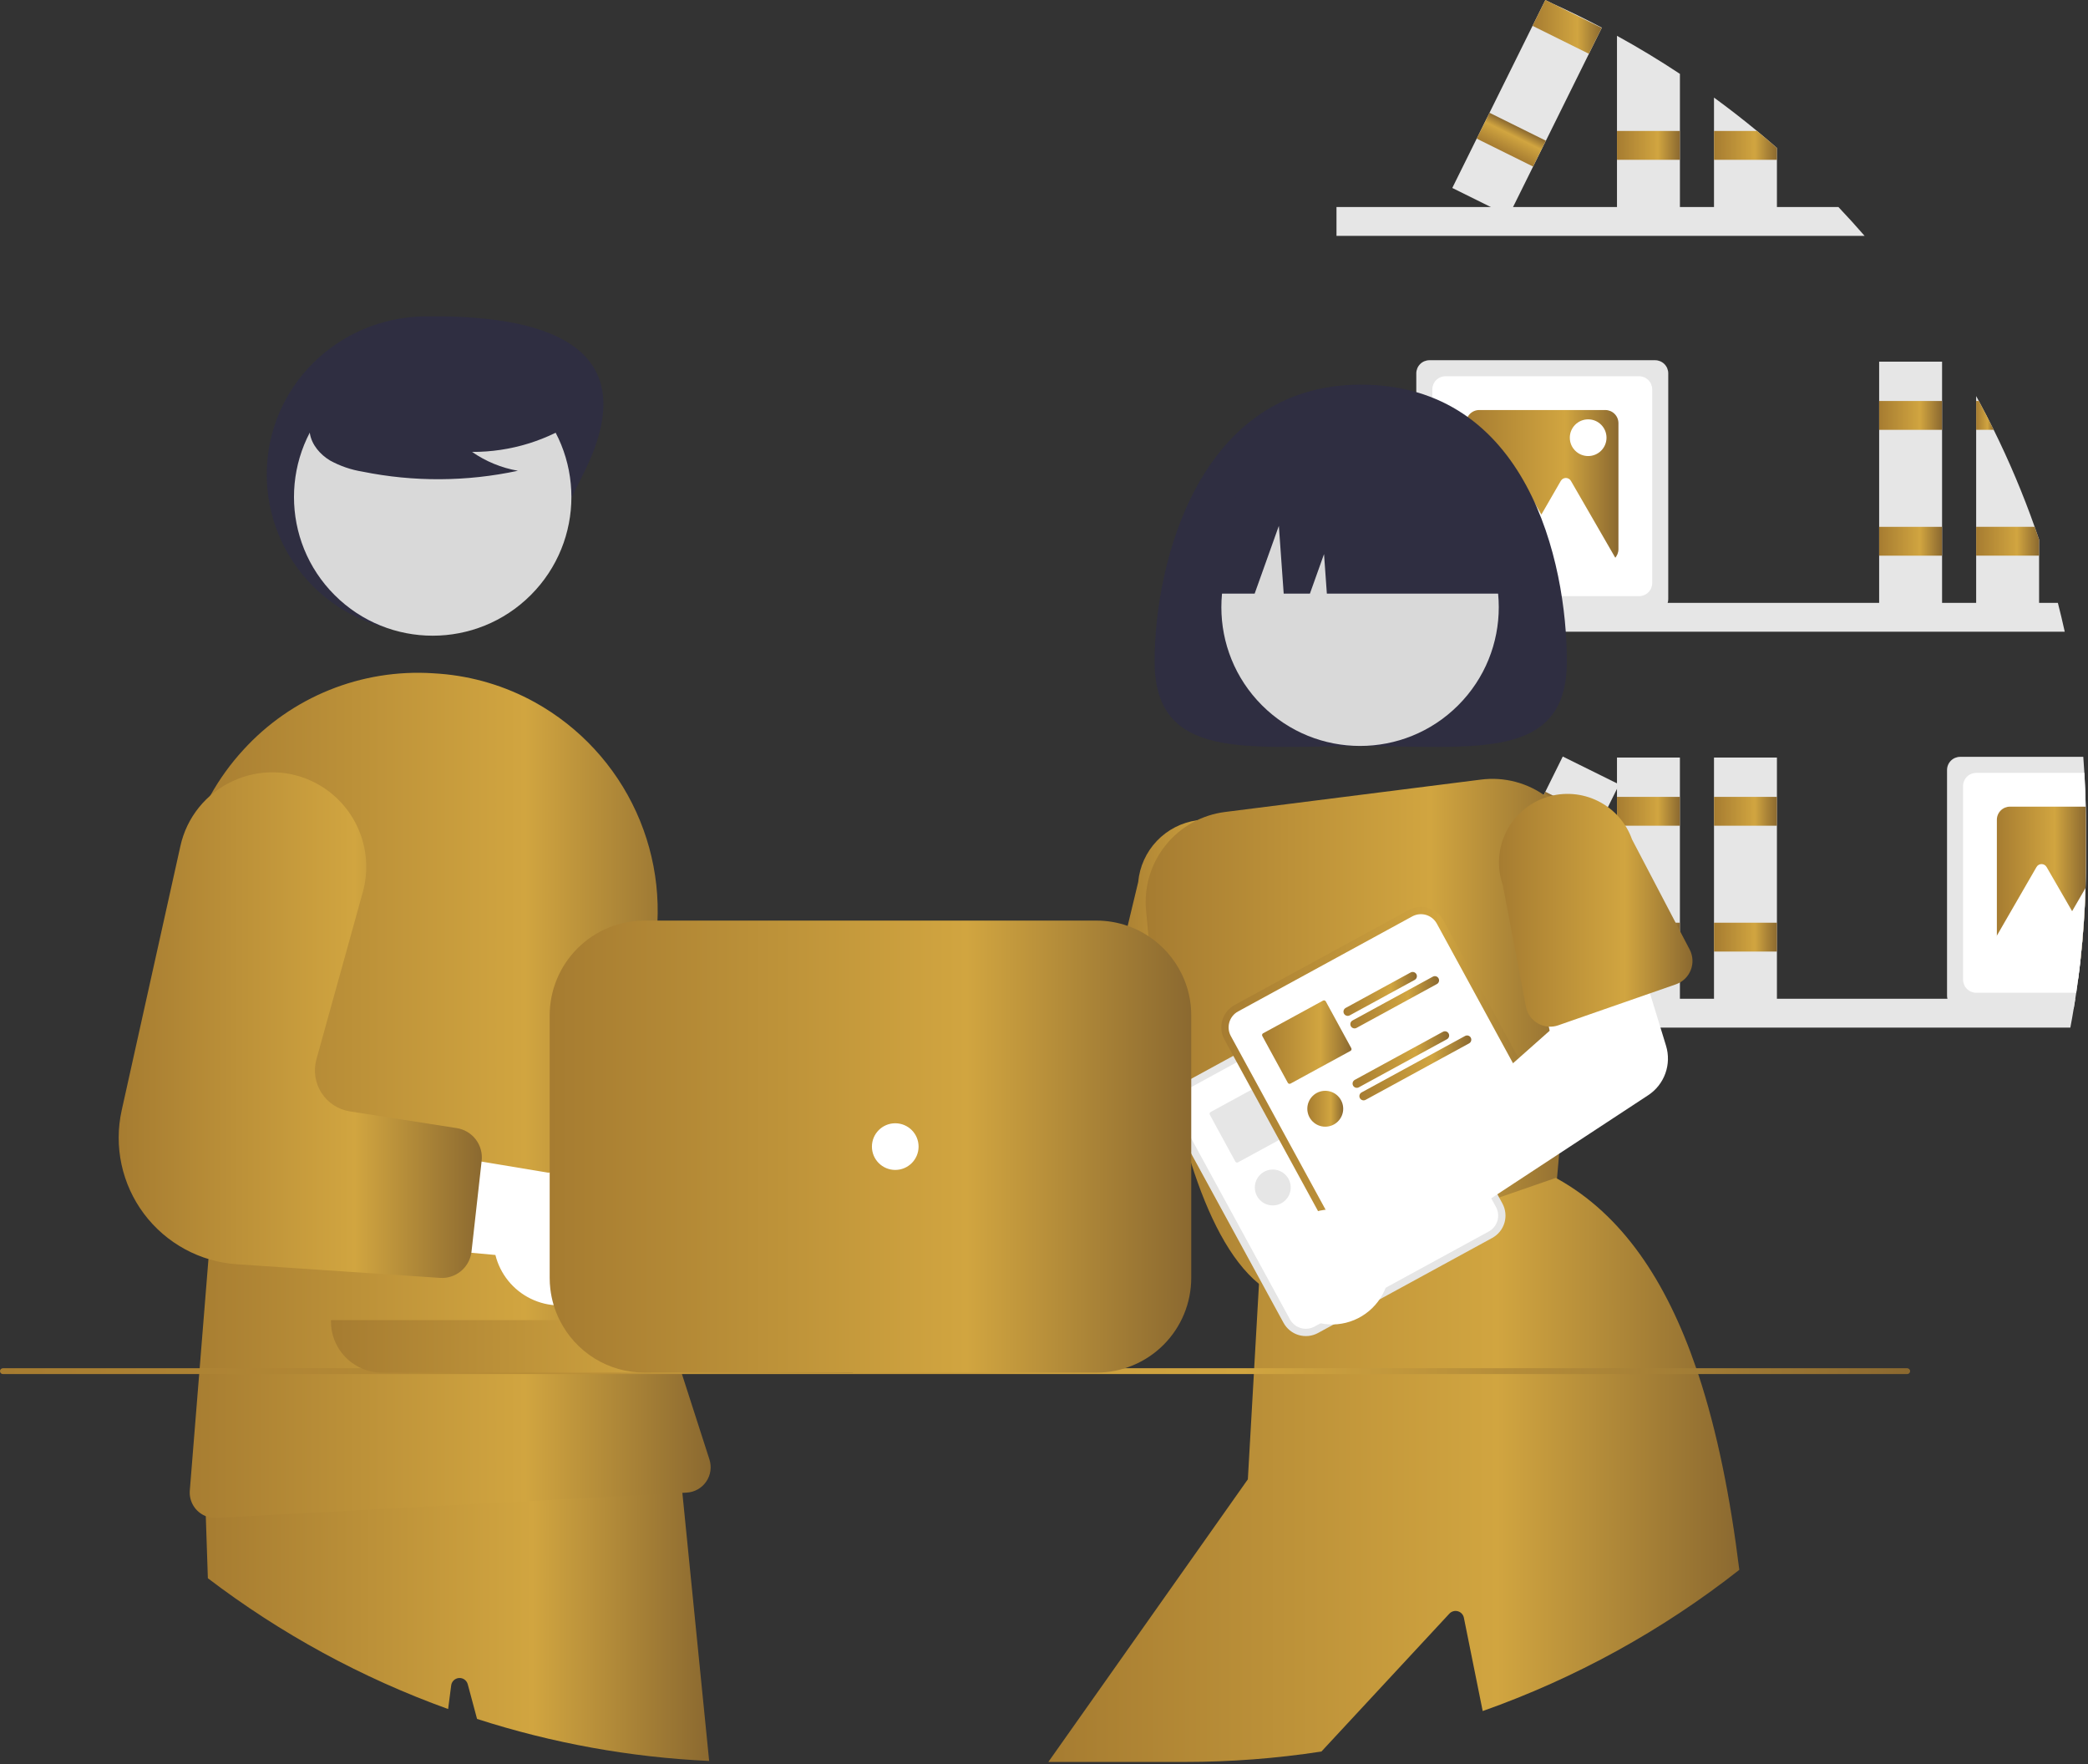 <svg width="716" height="605" viewBox="0 0 716 605" fill="none" xmlns="http://www.w3.org/2000/svg">
<rect x="0" y="0" width="716" height="605" fill="#333333" stroke="none"/>
<g clip-path="url(#clip0_1472_179)">
<path d="M705.667 206.72C706.507 210 707.294 213.297 708.027 216.61H458.297V206.72H705.667Z" fill="#E6E6E6"/>
<path d="M697.708 180.65C693.688 169.296 689 158.19 683.668 147.39C682.028 144.06 680.325 140.763 678.558 137.5C678.268 136.94 677.958 136.38 677.648 135.82V209.42H699.228V185.03L697.708 180.65Z" fill="#E6E6E6"/>
<path d="M683.668 147.39H677.648V137.5H678.559C680.329 140.76 682.032 144.057 683.668 147.39Z" fill="url(#paint0_linear_1472_179)"/>
<path d="M697.708 180.65H677.648V190.54H699.228V185.03L697.708 180.65Z" fill="url(#paint1_linear_1472_179)"/>
<path d="M665.959 124.017H644.383V209.421H665.959V124.017Z" fill="#E6E6E6"/>
<path d="M665.959 137.502H644.383V147.391H665.959V137.502Z" fill="url(#paint2_linear_1472_179)"/>
<path d="M665.959 180.653H644.383V190.542H665.959V180.653Z" fill="url(#paint3_linear_1472_179)"/>
<path d="M567.564 123.52H490.164C488.971 123.522 487.828 123.997 486.984 124.84C486.141 125.684 485.666 126.827 485.664 128.02V205.42C485.666 205.86 485.73 206.298 485.854 206.72C486.135 207.645 486.705 208.455 487.481 209.031C488.257 209.607 489.198 209.919 490.164 209.92H567.564C568.53 209.919 569.471 209.607 570.247 209.031C571.023 208.455 571.593 207.645 571.874 206.72C571.999 206.298 572.063 205.86 572.064 205.42V128.02C572.062 126.827 571.587 125.684 570.744 124.84C569.9 123.997 568.757 123.522 567.564 123.52Z" fill="#E6E6E6"/>
<path d="M562.064 129.02H495.664C494.471 129.022 493.328 129.497 492.484 130.34C491.641 131.184 491.166 132.327 491.164 133.52V199.92C491.166 201.113 491.641 202.256 492.484 203.1C493.328 203.944 494.471 204.418 495.664 204.42H562.064C563.257 204.418 564.4 203.944 565.244 203.1C566.087 202.256 566.562 201.113 566.564 199.92V133.52C566.562 132.327 566.087 131.184 565.244 130.34C564.4 129.497 563.257 129.022 562.064 129.02Z" fill="white"/>
<path d="M550.482 140.6H507.242C506.049 140.602 504.906 141.077 504.062 141.92C503.219 142.764 502.744 143.907 502.742 145.1V188.34C502.744 189.533 503.219 190.677 504.062 191.52C504.906 192.364 506.049 192.838 507.242 192.84H550.482C551.674 192.834 552.815 192.358 553.658 191.515C554.5 190.673 554.976 189.532 554.982 188.34V145.1C554.981 143.907 554.506 142.764 553.662 141.92C552.819 141.077 551.675 140.602 550.482 140.6Z" fill="url(#paint4_linear_1472_179)"/>
<path d="M547.818 180.713L538.685 164.894C538.509 164.59 538.257 164.338 537.953 164.162C537.649 163.987 537.304 163.894 536.953 163.894C536.602 163.894 536.257 163.987 535.953 164.162C535.649 164.338 535.396 164.59 535.221 164.894L528.552 176.446L519.806 161.298C519.63 160.994 519.378 160.742 519.074 160.566C518.77 160.391 518.425 160.298 518.074 160.298C517.723 160.298 517.378 160.391 517.074 160.566C516.77 160.742 516.517 160.994 516.342 161.298L507.208 177.117L496.344 195.936H517.299L515.223 199.532H558.684L547.818 180.713Z" fill="white"/>
<path d="M544.598 156.381C548.073 156.381 550.891 153.563 550.891 150.088C550.891 146.612 548.073 143.795 544.598 143.795C541.122 143.795 538.305 146.612 538.305 150.088C538.305 153.563 541.122 156.381 544.598 156.381Z" fill="white"/>
<path d="M715.214 276.6C715.144 272.72 714.991 268.86 714.754 265.02C714.654 263.18 714.534 261.35 714.384 259.52H672.164C670.971 259.522 669.828 259.997 668.984 260.84C668.141 261.684 667.666 262.827 667.664 264.02V341.42C667.662 341.774 667.705 342.127 667.794 342.47C668.03 343.452 668.59 344.325 669.382 344.951C670.175 345.577 671.154 345.918 672.164 345.92H711.084C711.284 344.78 711.474 343.62 711.644 342.47C711.754 341.79 711.864 341.1 711.964 340.42C712.204 338.79 712.434 337.16 712.644 335.53C712.944 333.31 713.214 331.08 713.454 328.84C714.334 320.81 714.901 312.693 715.154 304.49V304.48C715.244 301.39 715.291 298.287 715.294 295.17V283.17C715.294 280.97 715.275 278.78 715.214 276.6Z" fill="#E6E6E6"/>
<path d="M715.214 276.6C715.144 272.72 714.991 268.86 714.754 265.02H677.664C676.471 265.022 675.328 265.497 674.484 266.34C673.641 267.184 673.166 268.327 673.164 269.52V335.92C673.166 337.113 673.641 338.256 674.484 339.1C675.328 339.944 676.471 340.418 677.664 340.42H711.964C712.204 338.79 712.434 337.16 712.644 335.53C712.944 333.31 713.214 331.08 713.454 328.84C714.334 320.81 714.901 312.693 715.154 304.49V304.48C715.244 301.39 715.291 298.287 715.294 295.17V283.17C715.294 280.97 715.274 278.78 715.214 276.6Z" fill="white"/>
<path d="M715.22 276.6H689.25C688.057 276.602 686.914 277.077 686.07 277.92C685.226 278.764 684.752 279.907 684.75 281.1V324.34C684.752 325.533 685.226 326.677 686.07 327.52C686.914 328.364 688.057 328.838 689.25 328.84H713.46C714.34 320.81 714.907 312.693 715.16 304.49V304.48C715.25 301.39 715.297 298.287 715.3 295.17V283.17C715.3 280.97 715.28 278.78 715.22 276.6Z" fill="url(#paint5_linear_1472_179)"/>
<path d="M715.154 304.49C714.904 312.69 714.337 320.807 713.454 328.84C713.214 331.08 712.944 333.31 712.644 335.53H697.224L699.304 331.94H678.344L684.744 320.85L689.204 313.12L698.344 297.3C698.518 296.995 698.77 296.741 699.073 296.564C699.377 296.388 699.722 296.295 700.074 296.295C700.425 296.295 700.77 296.388 701.074 296.564C701.378 296.741 701.63 296.995 701.804 297.3L710.554 312.45L715.154 304.49Z" fill="white"/>
<path d="M639.387 80.87H458.297V70.98H630.407C633.467 74.21 636.461 77.507 639.387 80.87Z" fill="#E6E6E6"/>
<path d="M554.484 12.28C561.864 16.34 569.057 20.69 576.064 25.33V73.67H554.484V12.28Z" fill="#E6E6E6"/>
<path d="M576.06 44.906H554.484V54.795H576.06V44.906Z" fill="url(#paint6_linear_1472_179)"/>
<path d="M609.33 50.73V73.67H587.75V33.46C592.78 37.13 597.697 40.947 602.5 44.91C604.8 46.81 607.076 48.75 609.33 50.73Z" fill="#E6E6E6"/>
<path d="M609.33 50.73V54.79H587.75V44.91H602.5C604.8 46.81 607.076 48.75 609.33 50.73Z" fill="url(#paint7_linear_1472_179)"/>
<path d="M532.458 1.26C538.168 3.83 543.781 6.57 549.298 9.48L544.858 18.44L530.108 48.25L525.718 57.11L518.848 70.98L517.338 74.03L511.188 70.98L498.008 64.45L506.378 47.53H506.388L510.768 38.67L525.528 8.86L529.868 0.1L529.918 0L532.458 1.26Z" fill="#E6E6E6"/>
<path d="M549.243 9.57L544.853 18.44L525.523 8.86L529.863 0.1L529.913 0L532.453 1.26L549.243 9.57Z" fill="url(#paint8_linear_1472_179)"/>
<path d="M510.763 38.673L506.375 47.535L525.711 57.108L530.098 48.246L510.763 38.673Z" fill="url(#paint9_linear_1472_179)"/>
<path d="M711.647 342.47C711.477 343.62 711.287 344.78 711.087 345.92C710.737 348.08 710.357 350.22 709.947 352.36H458.297V342.47H711.647Z" fill="#E6E6E6"/>
<path d="M576.06 259.765H554.484V345.169H576.06V259.765Z" fill="#E6E6E6"/>
<path d="M576.06 273.25H554.484V283.138H576.06V273.25Z" fill="url(#paint10_linear_1472_179)"/>
<path d="M576.06 316.401H554.484V326.29H576.06V316.401Z" fill="url(#paint11_linear_1472_179)"/>
<path d="M609.326 259.765H587.75V345.169H609.326V259.765Z" fill="#E6E6E6"/>
<path d="M609.326 273.25H587.75V283.138H609.326V273.25Z" fill="url(#paint12_linear_1472_179)"/>
<path d="M609.326 316.401H587.75V326.29H609.326V316.401Z" fill="url(#paint13_linear_1472_179)"/>
<path d="M535.893 259.411L498 335.949L517.336 345.522L555.229 268.984L535.893 259.411Z" fill="#E6E6E6"/>
<path d="M529.911 271.496L525.523 280.358L544.859 289.931L549.247 281.069L529.911 271.496Z" fill="url(#paint14_linear_1472_179)"/>
<path d="M510.763 310.168L506.375 319.03L525.711 328.603L530.098 319.741L510.763 310.168Z" fill="url(#paint15_linear_1472_179)"/>
<path d="M292.8 380.582C293.701 381.101 294.561 381.69 295.37 382.344L384.399 354.638L389.419 332.55L423.744 335.769L418.657 375.736C418.246 378.965 416.799 381.973 414.532 384.309C412.266 386.645 409.303 388.183 406.088 388.692L301.315 405.28C299.787 408.985 297.166 412.137 293.803 414.316C290.44 416.495 286.492 417.599 282.486 417.48C278.48 417.361 274.606 416.026 271.377 413.651C268.149 411.276 265.72 407.975 264.414 404.186C263.107 400.397 262.986 396.3 264.064 392.44C265.143 388.581 267.372 385.141 270.453 382.578C273.535 380.016 277.323 378.452 281.315 378.096C285.307 377.739 289.313 378.606 292.8 380.582Z" fill="url(#paint16_linear_1472_179)"/>
<path d="M439.609 349.02L439.019 338.94V338.93L438.859 336.17L437.119 306.49C437.64 300.302 435.687 294.161 431.69 289.41C427.692 284.658 421.974 281.685 415.789 281.14C414.01 280.98 412.218 281.027 410.449 281.28C405.195 282.023 400.346 284.519 396.688 288.363C393.031 292.208 390.779 297.175 390.299 302.46L386.689 317.48L380.379 343.75C379.932 345.588 380.117 347.523 380.905 349.243C381.692 350.963 383.036 352.367 384.719 353.23C385.691 353.741 386.755 354.054 387.849 354.15L398.369 355.09L408.499 355.99L420.189 357.03L421.029 357.1L423.189 357.3L430.419 357.94H430.439C431.647 358.037 432.861 357.877 434.002 357.47C435.144 357.063 436.185 356.419 437.059 355.58C437.696 354.96 438.232 354.245 438.649 353.46C439.378 352.099 439.711 350.561 439.609 349.02Z" fill="url(#paint17_linear_1472_179)"/>
<path d="M537.3 226.793C537.3 261.018 505.653 255.841 466.615 255.841C427.576 255.841 395.93 261.018 395.93 226.793C395.93 192.567 411.388 131.9 466.615 131.9C523.744 131.9 537.3 192.567 537.3 226.793Z" fill="#2F2E41"/>
<path d="M500.016 241.853C518.591 223.278 518.591 193.162 500.016 174.587C481.441 156.012 451.325 156.012 432.75 174.587C414.175 193.162 414.175 223.278 432.75 241.853C451.325 260.428 481.441 260.428 500.016 241.853Z" fill="#D9D9D9"/>
<path d="M533.335 275.78C532.419 274.898 531.447 274.076 530.425 273.32C523.958 268.434 515.831 266.283 507.794 267.33L420.145 278.42C412.116 279.417 404.791 283.501 399.723 289.807C394.655 296.113 392.241 304.145 392.995 312.2C393.245 315 393.525 317.95 393.835 321.02C394.235 324.87 394.685 328.91 395.205 333.09C396.064 340.12 397.115 347.54 398.365 355.09C399.455 361.59 400.695 368.18 402.115 374.69C402.525 376.57 402.952 378.443 403.395 380.31C403.394 380.315 403.394 380.321 403.396 380.326C403.398 380.331 403.401 380.336 403.405 380.34C403.455 380.57 403.504 380.8 403.564 381.02C403.562 381.037 403.565 381.055 403.575 381.07C404.195 383.67 404.845 386.24 405.525 388.78C405.785 389.72 406.035 390.65 406.294 391.57C406.995 394.07 407.735 396.52 408.495 398.93C414.205 416.86 421.754 432.13 431.725 440.25C431.855 440.37 431.985 440.47 432.125 440.58L432.525 440.89L433.105 440.71L435.565 439.98L437.665 439.34L465.025 431.11L471.835 429.06L493.715 422.47H493.725L513.735 416.45L516.175 415.71L533.365 410.54L533.915 404.12L534.655 395.6L535.095 390.48L538.575 350.1L540.605 326.54L542.805 300.96C543.214 296.321 542.575 291.65 540.936 287.292C539.296 282.934 536.699 278.999 533.335 275.78Z" fill="url(#paint18_linear_1472_179)"/>
<path d="M582.342 471.17C582.112 470.5 581.892 469.83 581.662 469.17C571.382 439.17 556.222 416.48 533.912 404.12C533.902 404.12 533.902 404.11 533.892 404.11L533.512 403.9L514.072 410.63L511.672 411.46L509.172 412.33L509.142 412.34L490.942 418.64L490.912 418.65L476.632 423.59H476.622L463.412 428.16H463.402L460.332 429.23L437.242 437.22L434.562 438.15L432.162 438.98L431.792 439.11L431.722 440.25L430.072 469.17L429.962 471.17L427.902 507.26L359.492 604.17H406.292C421.974 604.173 437.632 602.98 453.132 600.6L497.042 553.28C497.41 552.899 497.875 552.626 498.387 552.49C498.899 552.354 499.438 552.36 499.947 552.508C500.455 552.657 500.914 552.941 501.273 553.331C501.631 553.72 501.877 554.201 501.982 554.72L508.432 586.72C540.208 575.484 569.934 559.128 596.432 538.3C593.352 513.45 588.852 490.8 582.342 471.17Z" fill="url(#paint19_linear_1472_179)"/>
<path d="M411.422 203.554H430.234L438.534 180.315L440.193 203.554H449.185L454.027 189.998L454.995 203.554H521.807C521.807 196.941 520.504 190.394 517.974 184.285C515.444 178.176 511.735 172.626 507.059 167.95C502.384 163.275 496.833 159.566 490.724 157.035C484.615 154.505 478.068 153.203 471.456 153.203H461.773C448.419 153.203 435.612 158.507 426.169 167.95C416.727 177.393 411.422 190.2 411.422 203.554Z" fill="#2F2E41"/>
<path d="M295.712 455.557C292.641 456.848 289.324 457.449 285.995 457.319C282.667 457.189 279.407 456.33 276.445 454.804C273.484 453.278 270.894 451.121 268.856 448.485C266.819 445.849 265.384 442.799 264.653 439.549L184.188 430.435L211.16 398.135L283.437 411.741C288.978 410.875 294.645 412.072 299.363 415.105C304.081 418.138 307.523 422.796 309.036 428.197C310.549 433.598 310.029 439.366 307.573 444.409C305.117 449.451 300.897 453.418 295.712 455.557Z" fill="url(#paint20_linear_1472_179)"/>
<path d="M252.324 395.77L218.314 389.69L215.844 389.25C213.87 388.897 211.994 388.131 210.337 387.002C208.68 385.872 207.281 384.405 206.232 382.697C205.183 380.988 204.507 379.077 204.249 377.089C203.991 375.1 204.156 373.08 204.734 371.16L221.434 315.67L221.934 314.02C224.019 306.967 223.648 299.415 220.881 292.601C218.114 285.786 213.116 280.113 206.704 276.51C202.364 274.1 197.526 272.723 192.568 272.488C187.609 272.252 182.663 273.163 178.114 275.15C173.564 277.137 169.535 280.147 166.339 283.945C163.142 287.744 160.865 292.228 159.684 297.05L138.384 383.98L137.594 387.2C136.106 393.266 135.944 399.581 137.119 405.715C138.293 411.849 140.776 417.658 144.399 422.745C148.022 427.832 152.699 432.079 158.112 435.194C163.524 438.31 169.545 440.222 175.764 440.8C175.834 440.81 175.894 440.81 175.964 440.82L188.714 441.95L205.254 443.42L226.054 445.27L245.464 447C248.007 447.23 250.543 446.497 252.569 444.944C254.596 443.392 255.965 441.135 256.404 438.62C256.434 438.48 256.454 438.34 256.474 438.2L260.594 407.44L260.634 407.16C260.989 404.556 260.323 401.915 258.773 399.791C257.224 397.668 254.913 396.227 252.324 395.77Z" fill="url(#paint21_linear_1472_179)"/>
<path d="M199.925 162.702C186.348 189.395 175.648 216.926 145.701 216.926C131.32 216.926 117.527 211.213 107.358 201.044C97.189 190.875 91.477 177.083 91.477 162.702C91.477 132.754 115.756 108.852 145.701 108.477C176.136 108.096 225.195 113.018 199.925 162.702Z" fill="#2F2E41"/>
<path d="M233.989 511.9L232.758 499.62L231.838 499.67L70.148 507.46L70.568 519.89L71.279 541.18C96.298 560.238 124.082 575.363 153.668 586.03L154.719 577.89C154.81 577.227 155.129 576.616 155.619 576.16C156.11 575.704 156.743 575.432 157.412 575.39C158.08 575.348 158.742 575.537 159.287 575.927C159.831 576.318 160.224 576.884 160.398 577.53L163.588 589.42C189.362 597.732 216.127 602.578 243.179 603.83L233.989 511.9Z" fill="url(#paint22_linear_1472_179)"/>
<path d="M182.008 204.051C200.584 185.476 200.584 155.359 182.008 136.784C163.433 118.209 133.317 118.209 114.742 136.784C96.167 155.359 96.167 185.476 114.742 204.051C133.317 222.626 163.433 222.626 182.008 204.051Z" fill="#D9D9D9"/>
<path d="M243.275 500.45L233.844 471.17L233.684 470.67L233.204 469.17L230.514 460.83C229.644 458.12 228.814 455.4 228.044 452.67C227.334 450.21 226.671 447.743 226.054 445.27C225.175 441.83 224.375 438.377 223.655 434.91C221.214 423.26 219.587 411.455 218.784 399.58C218.564 396.29 218.407 392.993 218.314 389.69C217.728 369.442 219.551 349.197 223.744 329.38C227.395 312.243 225.445 294.387 218.183 278.442C210.92 262.496 198.729 249.305 183.405 240.81C173.349 235.252 162.219 231.914 150.764 231.02C149.974 230.96 149.184 230.91 148.385 230.86C136.285 230.095 124.167 232.058 112.928 236.603C101.688 241.148 91.612 248.16 83.445 257.12C79.07 261.885 75.27 267.148 72.124 272.8C63.395 288.528 60.118 306.703 62.804 324.49L74.044 399.96L71.484 431.73L68.465 469.17L68.304 471.17L65.084 511.09C64.932 512.951 65.382 514.811 66.369 516.396C67.356 517.981 68.827 519.206 70.564 519.89C71.582 520.297 72.668 520.505 73.764 520.5C73.924 520.5 74.074 520.5 74.235 520.49L233.985 511.9L235.445 511.82C236.777 511.751 238.076 511.376 239.241 510.725C240.405 510.074 241.404 509.163 242.161 508.064C242.918 506.965 243.412 505.707 243.605 504.387C243.798 503.067 243.685 501.719 243.275 500.45Z" fill="url(#paint23_linear_1472_179)"/>
<path d="M198.847 143.536C187.978 151.028 175.078 155.015 161.877 154.962C166.586 158.227 171.946 160.432 177.59 161.426C160.038 165.191 141.899 165.293 124.307 161.726C120.396 161.099 116.623 159.803 113.152 157.895C109.775 155.844 106.949 152.579 106.267 148.687C105.098 142.008 110.302 135.941 115.71 131.852C123.99 125.687 133.537 121.439 143.66 119.416C153.783 117.393 164.229 117.646 174.242 120.156C180.781 121.846 187.331 124.701 191.577 129.952C195.824 135.203 197.082 143.298 193.036 148.705L198.847 143.536Z" fill="#2F2E41"/>
<path d="M201.277 445.663C198.234 447.019 194.931 447.692 191.6 447.634C188.27 447.576 184.992 446.789 181.998 445.327C179.005 443.865 176.368 441.765 174.274 439.174C172.18 436.583 170.68 433.564 169.878 430.33L89.234 422.962L115.502 390.085L188.056 402.123C193.577 401.137 199.269 402.211 204.051 405.141C208.834 408.071 212.376 412.653 214.006 418.02C215.635 423.387 215.24 429.165 212.894 434.26C210.548 439.355 206.415 443.412 201.277 445.663Z" fill="white"/>
<path d="M156.617 386.83L138.387 383.98L119.997 381.1C118.016 380.79 116.124 380.065 114.443 378.973C112.763 377.88 111.332 376.444 110.246 374.759C109.16 373.074 108.443 371.178 108.141 369.197C107.84 367.215 107.961 365.192 108.497 363.26L124.457 305.76C126.388 298.663 125.853 291.122 122.939 284.369C120.025 277.616 114.905 272.053 108.417 268.59C104.034 266.252 99.167 264.966 94.201 264.836C89.235 264.706 84.307 265.734 79.807 267.84C75.294 269.912 71.323 273.004 68.209 276.872C65.094 280.74 62.919 285.279 61.857 290.13L41.727 380.74C40.371 386.852 40.352 393.185 41.67 399.305C42.988 405.426 45.613 411.189 49.364 416.201C53.116 421.213 57.907 425.355 63.408 428.344C68.909 431.333 74.991 433.099 81.237 433.52L150.867 438.19C153.413 438.364 155.932 437.575 157.924 435.981C159.917 434.386 161.238 432.102 161.627 429.58C161.657 429.44 161.667 429.3 161.687 429.16L165.137 398.32L165.167 398.04C165.464 395.429 164.741 392.804 163.147 390.715C161.553 388.626 159.214 387.234 156.617 386.83Z" fill="url(#paint24_linear_1472_179)"/>
<path d="M465.095 339.03L460.922 341.307L409.51 369.358L405.337 371.635C403.312 372.743 401.809 374.608 401.159 376.823C400.508 379.037 400.762 381.419 401.865 383.446L440.15 453.614C441.258 455.639 443.123 457.142 445.338 457.793C447.552 458.444 449.934 458.19 451.961 457.087L451.972 457.081L511.708 424.487L511.719 424.482C513.744 423.374 515.247 421.508 515.898 419.294C516.549 417.079 516.295 414.697 515.191 412.67L476.906 342.502C475.799 340.477 473.933 338.975 471.719 338.324C469.504 337.673 467.122 337.927 465.095 339.03Z" fill="#E6E6E6"/>
<path d="M466.29 341.229L461.347 343.926L411.475 371.138L406.532 373.835C405.09 374.623 404.02 375.952 403.557 377.529C403.093 379.106 403.274 380.802 404.06 382.246L442.345 452.414C443.133 453.856 444.462 454.926 446.039 455.389C447.616 455.853 449.312 455.672 450.756 454.886L450.767 454.881L510.503 422.287L510.514 422.281C511.956 421.493 513.026 420.164 513.489 418.587C513.953 417.01 513.772 415.314 512.986 413.87L474.701 343.702C473.912 342.26 472.584 341.19 471.007 340.727C469.43 340.263 467.734 340.444 466.29 341.229Z" fill="white"/>
<path d="M467.695 361.04C467.509 360.703 467.198 360.453 466.829 360.345C466.46 360.236 466.063 360.277 465.725 360.46L463.735 361.55L443.445 372.62C443.109 372.805 442.861 373.116 442.753 373.485C442.646 373.853 442.689 374.249 442.872 374.586C443.056 374.922 443.365 375.173 443.733 375.282C444.101 375.392 444.497 375.351 444.835 375.17L467.115 363.01C467.452 362.824 467.701 362.513 467.81 362.144C467.919 361.775 467.877 361.378 467.695 361.04Z" fill="#E6E6E6"/>
<path d="M475.29 362.47C475.199 362.303 475.077 362.156 474.929 362.037C474.781 361.918 474.611 361.829 474.429 361.776C474.247 361.723 474.056 361.707 473.867 361.728C473.678 361.749 473.496 361.808 473.33 361.9L445.8 376.92C445.633 377.011 445.486 377.134 445.366 377.283C445.247 377.431 445.159 377.601 445.105 377.783C445.052 377.966 445.035 378.157 445.055 378.346C445.076 378.535 445.133 378.718 445.225 378.885C445.316 379.052 445.439 379.199 445.587 379.318C445.735 379.437 445.906 379.526 446.088 379.579C446.271 379.633 446.462 379.65 446.651 379.629C446.84 379.609 447.023 379.551 447.19 379.46L448.47 378.76L456.48 374.39H456.49L474.71 364.44C474.878 364.35 475.027 364.227 475.148 364.079C475.269 363.931 475.359 363.76 475.413 363.577C475.467 363.393 475.484 363.201 475.463 363.011C475.442 362.821 475.383 362.637 475.29 362.47Z" fill="#E6E6E6"/>
<path d="M445.368 386.41L436.628 370.38C436.537 370.219 436.386 370.1 436.209 370.05C436.031 369.999 435.84 370.021 435.678 370.11L431.438 372.42L429.238 373.62L417.428 380.06L415.138 381.31C414.977 381.401 414.859 381.552 414.808 381.729C414.757 381.907 414.779 382.098 414.868 382.26L415.428 383.29L423.608 398.29C423.697 398.45 423.846 398.568 424.022 398.619C424.198 398.67 424.387 398.648 424.548 398.56L438.648 390.87L440.848 389.67L445.088 387.36C445.169 387.316 445.241 387.257 445.299 387.185C445.357 387.114 445.4 387.032 445.426 386.943C445.452 386.855 445.461 386.762 445.451 386.671C445.441 386.579 445.413 386.491 445.368 386.41Z" fill="#E6E6E6"/>
<path d="M478.746 381.38C478.562 381.044 478.253 380.794 477.886 380.685C477.518 380.576 477.123 380.618 476.786 380.8L446.566 397.29C446.299 397.436 446.085 397.663 445.954 397.937C445.823 398.212 445.781 398.521 445.836 398.82C445.857 398.975 445.908 399.124 445.986 399.26C446.062 399.398 446.16 399.523 446.276 399.63L446.286 399.64C446.51 399.841 446.79 399.968 447.089 400.004C447.388 400.04 447.691 399.983 447.956 399.84L478.176 383.35C478.343 383.258 478.49 383.135 478.61 382.986C478.729 382.837 478.817 382.666 478.87 382.483C478.923 382.3 478.939 382.109 478.918 381.919C478.897 381.73 478.838 381.547 478.746 381.38Z" fill="#E6E6E6"/>
<path d="M486.342 382.81C486.25 382.643 486.126 382.496 485.978 382.377C485.829 382.258 485.658 382.17 485.475 382.117C485.292 382.064 485.101 382.047 484.911 382.069C484.722 382.09 484.539 382.148 484.372 382.24L448.902 401.59C448.636 401.731 448.421 401.953 448.289 402.225C448.158 402.497 448.117 402.803 448.172 403.1V403.11C448.193 403.265 448.244 403.414 448.322 403.55C448.399 403.693 448.501 403.822 448.622 403.93C448.844 404.135 449.124 404.265 449.425 404.301C449.725 404.337 450.028 404.277 450.292 404.13L485.762 384.78C486.1 384.595 486.35 384.284 486.458 383.915C486.567 383.545 486.525 383.148 486.342 382.81Z" fill="#E6E6E6"/>
<path d="M436.447 413.341C439.844 413.341 442.598 410.587 442.598 407.19C442.598 403.794 439.844 401.04 436.447 401.04C433.05 401.04 430.297 403.794 430.297 407.19C430.297 410.587 433.05 413.341 436.447 413.341Z" fill="#E6E6E6"/>
<path d="M483.095 312.03L478.922 314.307L427.51 342.358L423.337 344.635C421.312 345.743 419.809 347.608 419.159 349.823C418.508 352.037 418.762 354.419 419.865 356.446L458.15 426.614C459.258 428.639 461.123 430.142 463.338 430.793C465.552 431.444 467.934 431.19 469.961 430.087L469.972 430.081L529.708 397.487L529.719 397.482C531.744 396.374 533.247 394.508 533.898 392.294C534.549 390.079 534.295 387.697 533.191 385.67L494.906 315.502C493.799 313.477 491.933 311.975 489.719 311.324C487.504 310.673 485.122 310.927 483.095 312.03Z" fill="url(#paint25_linear_1472_179)"/>
<path d="M484.29 314.229L479.347 316.926L429.475 344.138L424.532 346.835C423.09 347.623 422.02 348.952 421.557 350.529C421.093 352.106 421.274 353.802 422.06 355.246L460.345 425.414C461.133 426.856 462.462 427.926 464.039 428.389C465.616 428.853 467.312 428.672 468.756 427.886L468.767 427.881L528.503 395.287L528.514 395.281C529.956 394.493 531.026 393.164 531.489 391.587C531.953 390.01 531.772 388.314 530.986 386.87L492.701 316.702C491.912 315.26 490.584 314.19 489.007 313.727C487.43 313.263 485.734 313.444 484.29 314.229Z" fill="white"/>
<path d="M485.695 334.04C485.509 333.703 485.198 333.453 484.829 333.345C484.46 333.236 484.063 333.277 483.725 333.46L473.465 339.06L470.605 340.62L461.445 345.62C461.109 345.805 460.861 346.116 460.753 346.485C460.646 346.853 460.689 347.249 460.872 347.586C461.056 347.922 461.365 348.173 461.733 348.282C462.101 348.392 462.497 348.351 462.835 348.17L473.635 342.28L475.895 341.04L485.115 336.01C485.452 335.824 485.702 335.513 485.81 335.144C485.919 334.775 485.877 334.378 485.695 334.04Z" fill="url(#paint26_linear_1472_179)"/>
<path d="M493.29 335.47C493.199 335.303 493.077 335.156 492.929 335.037C492.781 334.918 492.611 334.829 492.429 334.776C492.247 334.723 492.055 334.707 491.867 334.728C491.678 334.749 491.496 334.808 491.33 334.9L477.02 342.71L474.82 343.91L463.8 349.92C463.633 350.011 463.486 350.134 463.366 350.283C463.247 350.431 463.159 350.601 463.105 350.783C463.052 350.966 463.035 351.157 463.055 351.346C463.076 351.535 463.133 351.718 463.225 351.885C463.316 352.052 463.439 352.199 463.587 352.318C463.735 352.437 463.906 352.526 464.088 352.579C464.271 352.633 464.462 352.65 464.651 352.629C464.84 352.609 465.023 352.551 465.19 352.46L476.21 346.45L478.41 345.25L492.71 337.44C492.878 337.35 493.027 337.227 493.148 337.079C493.269 336.931 493.359 336.76 493.413 336.577C493.467 336.393 493.484 336.201 493.463 336.011C493.442 335.821 493.383 335.637 493.29 335.47Z" fill="url(#paint27_linear_1472_179)"/>
<path d="M463.368 359.41L456.398 346.63L455.198 344.43L454.628 343.38C454.537 343.219 454.386 343.1 454.209 343.05C454.031 342.999 453.84 343.021 453.678 343.11L439.528 350.83L433.138 354.31C432.977 354.401 432.859 354.552 432.808 354.729C432.757 354.907 432.779 355.098 432.868 355.26L433.438 356.3L434.058 357.45L434.638 358.5V358.51L441.608 371.29C441.697 371.45 441.846 371.568 442.022 371.619C442.198 371.67 442.387 371.648 442.548 371.56L463.088 360.36C463.169 360.316 463.241 360.257 463.299 360.186C463.357 360.114 463.4 360.032 463.426 359.943C463.452 359.855 463.461 359.762 463.451 359.671C463.441 359.579 463.413 359.491 463.368 359.41Z" fill="url(#paint28_linear_1472_179)"/>
<path d="M496.75 354.38C496.566 354.044 496.257 353.794 495.89 353.685C495.522 353.576 495.127 353.618 494.79 353.8L485.759 358.73L483.56 359.93L474.84 364.68L464.57 370.29C464.402 370.381 464.254 370.505 464.135 370.653C464.015 370.802 463.925 370.972 463.872 371.155C463.818 371.338 463.8 371.53 463.821 371.719C463.841 371.909 463.898 372.093 463.99 372.26C464.081 372.428 464.204 372.575 464.353 372.695C464.501 372.815 464.672 372.904 464.855 372.958C465.038 373.012 465.229 373.029 465.419 373.009C465.608 372.989 465.792 372.931 465.96 372.84L484.95 362.48L487.15 361.28L496.18 356.35C496.347 356.258 496.494 356.135 496.613 355.986C496.732 355.837 496.821 355.666 496.874 355.483C496.927 355.3 496.943 355.109 496.922 354.919C496.901 354.73 496.842 354.547 496.75 354.38Z" fill="url(#paint29_linear_1472_179)"/>
<path d="M504.347 355.81C504.255 355.643 504.131 355.496 503.982 355.377C503.834 355.258 503.663 355.17 503.48 355.117C503.297 355.064 503.105 355.047 502.916 355.069C502.727 355.09 502.544 355.148 502.377 355.24L488.107 363.03L485.907 364.23L466.907 374.59C466.739 374.681 466.591 374.804 466.471 374.952C466.351 375.1 466.262 375.27 466.208 375.453C466.154 375.636 466.136 375.828 466.157 376.017C466.177 376.207 466.235 376.391 466.326 376.558C466.418 376.725 466.541 376.873 466.69 376.992C466.839 377.111 467.009 377.2 467.193 377.253C467.376 377.307 467.567 377.323 467.757 377.302C467.946 377.281 468.13 377.222 468.297 377.13L487.287 366.77L489.487 365.57L503.767 357.78C504.104 357.595 504.355 357.284 504.463 356.915C504.572 356.545 504.53 356.148 504.347 355.81Z" fill="url(#paint30_linear_1472_179)"/>
<path d="M454.447 386.341C457.844 386.341 460.598 383.587 460.598 380.19C460.598 376.794 457.844 374.04 454.447 374.04C451.05 374.04 448.297 376.794 448.297 380.19C448.297 383.587 451.05 386.341 454.447 386.341Z" fill="url(#paint31_linear_1472_179)"/>
<path d="M458.578 414.768C459.613 414.87 460.639 415.054 461.646 415.317L531.396 353.441L526.885 331.243L559.496 320.058L571.3 358.579C572.253 361.691 572.172 365.028 571.067 368.09C569.963 371.151 567.895 373.772 565.174 375.558L476.5 433.777C476.631 437.783 475.539 441.733 473.37 445.103C471.2 448.473 468.057 451.103 464.356 452.643C460.656 454.182 456.575 454.559 452.655 453.722C448.736 452.886 445.164 450.876 442.415 447.96C439.666 445.044 437.869 441.36 437.265 437.398C436.66 433.436 437.276 429.384 439.031 425.781C440.786 422.178 443.596 419.194 447.088 417.227C450.579 415.26 454.587 414.402 458.578 414.768Z" fill="white"/>
<path d="M579.409 325.6L559.649 287.86C557.615 282.12 553.431 277.395 547.979 274.682C542.527 271.969 536.234 271.481 530.429 273.32C530.209 273.38 529.999 273.45 529.779 273.53C523.896 275.587 519.07 279.893 516.359 285.504C513.647 291.116 513.273 297.573 515.319 303.46L523.249 345.17C523.476 346.364 523.958 347.495 524.662 348.486C525.366 349.476 526.276 350.303 527.329 350.91C528.48 351.583 529.777 351.968 531.109 352.03C532.205 352.1 533.303 351.947 534.339 351.58L538.579 350.1L565.799 340.62L574.699 337.52C575.847 337.119 576.895 336.475 577.772 335.632C578.648 334.79 579.333 333.768 579.78 332.637C580.227 331.506 580.425 330.293 580.361 329.078C580.297 327.864 579.972 326.678 579.409 325.6Z" fill="url(#paint32_linear_1472_179)"/>
<path d="M654 471.17H1C0.735 471.17 0.48 471.065 0.293 470.877C0.105 470.689 0 470.435 0 470.17C0 469.905 0.105 469.65 0.293 469.463C0.48 469.275 0.735 469.17 1 469.17H654C654.265 469.17 654.52 469.275 654.707 469.463C654.895 469.65 655 469.905 655 470.17C655 470.435 654.895 470.689 654.707 470.877C654.52 471.065 654.265 471.17 654 471.17Z" fill="url(#paint33_linear_1472_179)"/>
<path d="M113.492 452.67V453.17C113.496 456.56 114.483 459.877 116.334 462.717C118.186 465.557 120.822 467.799 123.922 469.17C126.146 470.164 128.556 470.675 130.992 470.67H292.492V452.67H113.492Z" fill="url(#paint34_linear_1472_179)"/>
<path d="M405.252 334.04C402.689 328.749 398.743 324.251 393.832 321.02C391.606 319.546 389.204 318.357 386.682 317.48C383.246 316.28 379.632 315.668 375.992 315.67H220.992C212.376 315.68 204.115 319.107 198.022 325.2C191.929 331.293 188.502 339.553 188.492 348.17V438.17C188.489 439.433 188.563 440.696 188.712 441.95C188.932 443.826 189.313 445.68 189.852 447.49C190.387 449.273 191.076 451.007 191.912 452.67C194.604 458.079 198.752 462.63 203.89 465.81C209.027 468.99 214.95 470.673 220.992 470.67H375.992C380.261 470.672 384.488 469.832 388.431 468.199C392.375 466.567 395.959 464.173 398.977 461.155C401.995 458.136 404.389 454.553 406.022 450.609C407.654 446.665 408.494 442.438 408.492 438.17V348.17C408.499 343.275 407.391 338.443 405.252 334.04Z" fill="url(#paint35_linear_1472_179)"/>
<path d="M306.992 401.17C311.41 401.17 314.992 397.588 314.992 393.17C314.992 388.752 311.41 385.17 306.992 385.17C302.574 385.17 298.992 388.752 298.992 393.17C298.992 397.588 302.574 401.17 306.992 401.17Z" fill="white"/>
</g>
<defs>
<linearGradient id="paint0_linear_1472_179" x1="677.648" y1="142.445" x2="683.668" y2="142.445" gradientUnits="userSpaceOnUse">
<stop stop-color="#A67C31"/>
<stop offset="0.65" stop-color="#D1A540"/>
<stop offset="1" stop-color="#8B6930"/>
</linearGradient>
<linearGradient id="paint1_linear_1472_179" x1="677.648" y1="185.595" x2="699.228" y2="185.595" gradientUnits="userSpaceOnUse">
<stop stop-color="#A67C31"/>
<stop offset="0.65" stop-color="#D1A540"/>
<stop offset="1" stop-color="#8B6930"/>
</linearGradient>
<linearGradient id="paint2_linear_1472_179" x1="644.383" y1="142.446" x2="665.959" y2="142.446" gradientUnits="userSpaceOnUse">
<stop stop-color="#A67C31"/>
<stop offset="0.65" stop-color="#D1A540"/>
<stop offset="1" stop-color="#8B6930"/>
</linearGradient>
<linearGradient id="paint3_linear_1472_179" x1="644.383" y1="185.598" x2="665.959" y2="185.598" gradientUnits="userSpaceOnUse">
<stop stop-color="#A67C31"/>
<stop offset="0.65" stop-color="#D1A540"/>
<stop offset="1" stop-color="#8B6930"/>
</linearGradient>
<linearGradient id="paint4_linear_1472_179" x1="502.742" y1="166.72" x2="554.982" y2="166.72" gradientUnits="userSpaceOnUse">
<stop stop-color="#A67C31"/>
<stop offset="0.65" stop-color="#D1A540"/>
<stop offset="1" stop-color="#8B6930"/>
</linearGradient>
<linearGradient id="paint5_linear_1472_179" x1="684.75" y1="302.72" x2="715.3" y2="302.72" gradientUnits="userSpaceOnUse">
<stop stop-color="#A67C31"/>
<stop offset="0.65" stop-color="#D1A540"/>
<stop offset="1" stop-color="#8B6930"/>
</linearGradient>
<linearGradient id="paint6_linear_1472_179" x1="554.484" y1="49.85" x2="576.06" y2="49.85" gradientUnits="userSpaceOnUse">
<stop stop-color="#A67C31"/>
<stop offset="0.65" stop-color="#D1A540"/>
<stop offset="1" stop-color="#8B6930"/>
</linearGradient>
<linearGradient id="paint7_linear_1472_179" x1="587.75" y1="49.85" x2="609.33" y2="49.85" gradientUnits="userSpaceOnUse">
<stop stop-color="#A67C31"/>
<stop offset="0.65" stop-color="#D1A540"/>
<stop offset="1" stop-color="#8B6930"/>
</linearGradient>
<linearGradient id="paint8_linear_1472_179" x1="525.523" y1="9.22" x2="549.243" y2="9.22" gradientUnits="userSpaceOnUse">
<stop stop-color="#A67C31"/>
<stop offset="0.65" stop-color="#D1A540"/>
<stop offset="1" stop-color="#8B6930"/>
</linearGradient>
<linearGradient id="paint9_linear_1472_179" x1="516.043" y1="52.322" x2="520.43" y2="43.459" gradientUnits="userSpaceOnUse">
<stop stop-color="#A67C31"/>
<stop offset="0.65" stop-color="#D1A540"/>
<stop offset="1" stop-color="#8B6930"/>
</linearGradient>
<linearGradient id="paint10_linear_1472_179" x1="554.484" y1="278.194" x2="576.06" y2="278.194" gradientUnits="userSpaceOnUse">
<stop stop-color="#A67C31"/>
<stop offset="0.65" stop-color="#D1A540"/>
<stop offset="1" stop-color="#8B6930"/>
</linearGradient>
<linearGradient id="paint11_linear_1472_179" x1="554.484" y1="321.345" x2="576.06" y2="321.345" gradientUnits="userSpaceOnUse">
<stop stop-color="#A67C31"/>
<stop offset="0.65" stop-color="#D1A540"/>
<stop offset="1" stop-color="#8B6930"/>
</linearGradient>
<linearGradient id="paint12_linear_1472_179" x1="587.75" y1="278.194" x2="609.326" y2="278.194" gradientUnits="userSpaceOnUse">
<stop stop-color="#A67C31"/>
<stop offset="0.65" stop-color="#D1A540"/>
<stop offset="1" stop-color="#8B6930"/>
</linearGradient>
<linearGradient id="paint13_linear_1472_179" x1="587.75" y1="321.345" x2="609.326" y2="321.345" gradientUnits="userSpaceOnUse">
<stop stop-color="#A67C31"/>
<stop offset="0.65" stop-color="#D1A540"/>
<stop offset="1" stop-color="#8B6930"/>
</linearGradient>
<linearGradient id="paint14_linear_1472_179" x1="535.191" y1="285.145" x2="539.579" y2="276.283" gradientUnits="userSpaceOnUse">
<stop stop-color="#A67C31"/>
<stop offset="0.65" stop-color="#D1A540"/>
<stop offset="1" stop-color="#8B6930"/>
</linearGradient>
<linearGradient id="paint15_linear_1472_179" x1="516.043" y1="323.817" x2="520.43" y2="314.955" gradientUnits="userSpaceOnUse">
<stop stop-color="#A67C31"/>
<stop offset="0.65" stop-color="#D1A540"/>
<stop offset="1" stop-color="#8B6930"/>
</linearGradient>
<linearGradient id="paint16_linear_1472_179" x1="263.336" y1="375.019" x2="423.744" y2="375.019" gradientUnits="userSpaceOnUse">
<stop stop-color="#A67C31"/>
<stop offset="0.65" stop-color="#D1A540"/>
<stop offset="1" stop-color="#8B6930"/>
</linearGradient>
<linearGradient id="paint17_linear_1472_179" x1="380.141" y1="319.507" x2="439.627" y2="319.507" gradientUnits="userSpaceOnUse">
<stop stop-color="#A67C31"/>
<stop offset="0.65" stop-color="#D1A540"/>
<stop offset="1" stop-color="#8B6930"/>
</linearGradient>
<linearGradient id="paint18_linear_1472_179" x1="392.859" y1="353.98" x2="542.925" y2="353.98" gradientUnits="userSpaceOnUse">
<stop stop-color="#A67C31"/>
<stop offset="0.65" stop-color="#D1A540"/>
<stop offset="1" stop-color="#8B6930"/>
</linearGradient>
<linearGradient id="paint19_linear_1472_179" x1="359.492" y1="504.035" x2="596.432" y2="504.035" gradientUnits="userSpaceOnUse">
<stop stop-color="#A67C31"/>
<stop offset="0.65" stop-color="#D1A540"/>
<stop offset="1" stop-color="#8B6930"/>
</linearGradient>
<linearGradient id="paint20_linear_1472_179" x1="184.188" y1="427.736" x2="309.886" y2="427.736" gradientUnits="userSpaceOnUse">
<stop stop-color="#A67C31"/>
<stop offset="0.65" stop-color="#D1A540"/>
<stop offset="1" stop-color="#8B6930"/>
</linearGradient>
<linearGradient id="paint21_linear_1472_179" x1="136.344" y1="359.746" x2="260.728" y2="359.746" gradientUnits="userSpaceOnUse">
<stop stop-color="#A67C31"/>
<stop offset="0.65" stop-color="#D1A540"/>
<stop offset="1" stop-color="#8B6930"/>
</linearGradient>
<linearGradient id="paint22_linear_1472_179" x1="70.148" y1="551.725" x2="243.179" y2="551.725" gradientUnits="userSpaceOnUse">
<stop stop-color="#A67C31"/>
<stop offset="0.65" stop-color="#D1A540"/>
<stop offset="1" stop-color="#8B6930"/>
</linearGradient>
<linearGradient id="paint23_linear_1472_179" x1="61.891" y1="375.599" x2="243.697" y2="375.599" gradientUnits="userSpaceOnUse">
<stop stop-color="#A67C31"/>
<stop offset="0.65" stop-color="#D1A540"/>
<stop offset="1" stop-color="#8B6930"/>
</linearGradient>
<linearGradient id="paint24_linear_1472_179" x1="40.695" y1="351.519" x2="165.232" y2="351.519" gradientUnits="userSpaceOnUse">
<stop stop-color="#A67C31"/>
<stop offset="0.65" stop-color="#D1A540"/>
<stop offset="1" stop-color="#8B6930"/>
</linearGradient>
<linearGradient id="paint25_linear_1472_179" x1="418.805" y1="371.058" x2="534.251" y2="371.058" gradientUnits="userSpaceOnUse">
<stop stop-color="#A67C31"/>
<stop offset="0.65" stop-color="#D1A540"/>
<stop offset="1" stop-color="#8B6930"/>
</linearGradient>
<linearGradient id="paint26_linear_1472_179" x1="460.695" y1="340.814" x2="485.87" y2="340.814" gradientUnits="userSpaceOnUse">
<stop stop-color="#A67C31"/>
<stop offset="0.65" stop-color="#D1A540"/>
<stop offset="1" stop-color="#8B6930"/>
</linearGradient>
<linearGradient id="paint27_linear_1472_179" x1="463.047" y1="343.678" x2="493.471" y2="343.678" gradientUnits="userSpaceOnUse">
<stop stop-color="#A67C31"/>
<stop offset="0.65" stop-color="#D1A540"/>
<stop offset="1" stop-color="#8B6930"/>
</linearGradient>
<linearGradient id="paint28_linear_1472_179" x1="432.781" y1="357.334" x2="463.455" y2="357.334" gradientUnits="userSpaceOnUse">
<stop stop-color="#A67C31"/>
<stop offset="0.65" stop-color="#D1A540"/>
<stop offset="1" stop-color="#8B6930"/>
</linearGradient>
<linearGradient id="paint29_linear_1472_179" x1="463.812" y1="363.321" x2="496.931" y2="363.321" gradientUnits="userSpaceOnUse">
<stop stop-color="#A67C31"/>
<stop offset="0.65" stop-color="#D1A540"/>
<stop offset="1" stop-color="#8B6930"/>
</linearGradient>
<linearGradient id="paint30_linear_1472_179" x1="466.148" y1="366.185" x2="504.523" y2="366.185" gradientUnits="userSpaceOnUse">
<stop stop-color="#A67C31"/>
<stop offset="0.65" stop-color="#D1A540"/>
<stop offset="1" stop-color="#8B6930"/>
</linearGradient>
<linearGradient id="paint31_linear_1472_179" x1="448.297" y1="380.19" x2="460.598" y2="380.19" gradientUnits="userSpaceOnUse">
<stop stop-color="#A67C31"/>
<stop offset="0.65" stop-color="#D1A540"/>
<stop offset="1" stop-color="#8B6930"/>
</linearGradient>
<linearGradient id="paint32_linear_1472_179" x1="514.016" y1="312.135" x2="580.373" y2="312.135" gradientUnits="userSpaceOnUse">
<stop stop-color="#A67C31"/>
<stop offset="0.65" stop-color="#D1A540"/>
<stop offset="1" stop-color="#8B6930"/>
</linearGradient>
<linearGradient id="paint33_linear_1472_179" x1="0" y1="470.17" x2="655" y2="470.17" gradientUnits="userSpaceOnUse">
<stop stop-color="#A67C31"/>
<stop offset="0.65" stop-color="#D1A540"/>
<stop offset="1" stop-color="#8B6930"/>
</linearGradient>
<linearGradient id="paint34_linear_1472_179" x1="113.492" y1="461.67" x2="292.492" y2="461.67" gradientUnits="userSpaceOnUse">
<stop stop-color="#A67C31"/>
<stop offset="0.65" stop-color="#D1A540"/>
<stop offset="1" stop-color="#8B6930"/>
</linearGradient>
<linearGradient id="paint35_linear_1472_179" x1="188.492" y1="393.17" x2="408.492" y2="393.17" gradientUnits="userSpaceOnUse">
<stop stop-color="#A67C31"/>
<stop offset="0.65" stop-color="#D1A540"/>
<stop offset="1" stop-color="#8B6930"/>
</linearGradient>
<clipPath id="clip0_1472_179">
<rect width="715.296" height="604.17" fill="white"/>
</clipPath>
</defs>
</svg>

